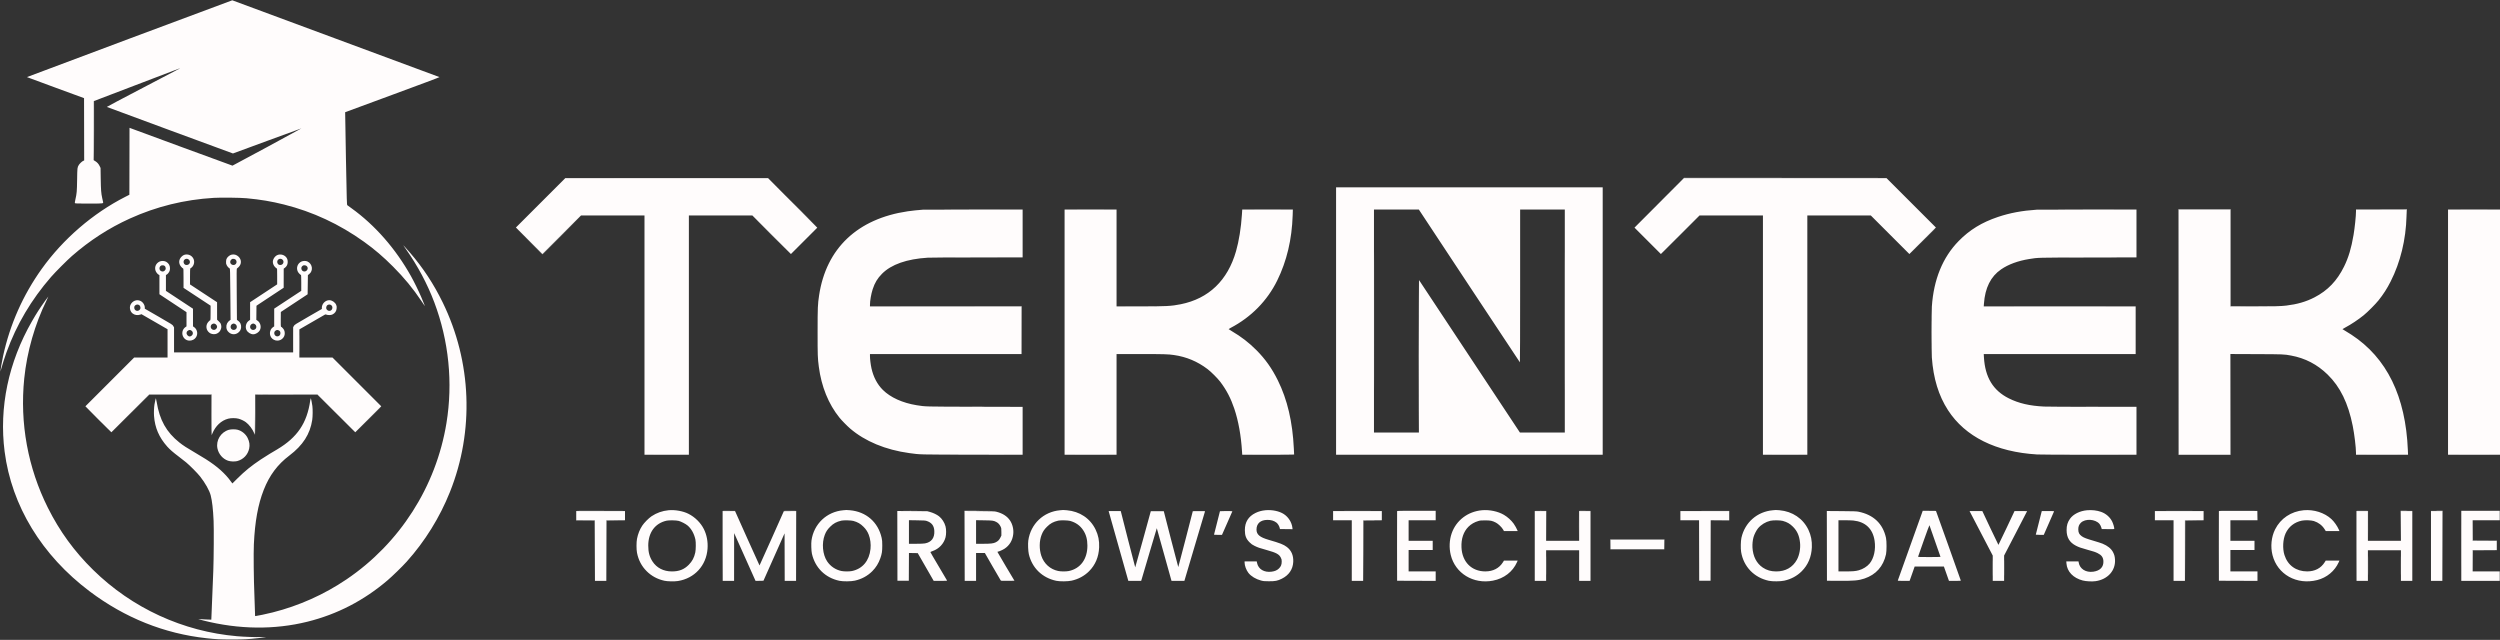 <svg xmlns="http://www.w3.org/2000/svg" width="9236" height="2364" viewBox="0 0 9236 2364"><rect x="0" y="0" width="9236" height="2364" fill="#333333" stroke="none"/><path d="M 478.262 142.735 C 269.682 220.628, 99.228 284.561, 99.476 284.809 C 99.724 285.057, 147.306 302.650, 205.213 323.903 L 310.500 362.546 310.754 477.619 L 311.008 592.692 307.052 594.477 C 302.791 596.398, 294.096 604.626, 291.176 609.500 C 285.594 618.818, 285.639 618.426, 284.895 664 C 284.163 708.883, 283.714 713.974, 278.398 737.674 C 276.372 746.705, 276.088 749.401, 277.040 750.548 C 278.064 751.782, 285.874 752, 329.154 752 C 386.991 752, 382.255 752.829, 380.119 743.082 C 379.446 740.012, 378.248 734.575, 377.456 731 C 373.717 714.120, 372.757 701.505, 372.128 661 L 371.500 620.500 368.374 614 C 364.337 605.605, 359.352 599.957, 351.942 595.383 L 345.991 591.710 346.246 482.628 L 346.500 373.546 499 315.306 C 671.831 249.302, 665.842 251.565, 664.500 252.772 C 663.950 253.266, 602.836 285.308, 528.691 323.977 C 454.547 362.645, 394.247 394.618, 394.691 395.028 C 395.136 395.438, 500.153 434.299, 628.063 481.385 L 860.626 566.996 986.966 520.485 C 1056.454 494.904, 1113.414 474.092, 1113.544 474.237 C 1113.995 474.737, 860.176 612, 858.840 611.979 C 858.103 611.967, 772.225 580.524, 668 542.106 L 478.500 472.255 478.236 595.878 L 477.971 719.500 463.236 726.986 C 343.482 787.825, 232.721 883.331, 153.926 993.696 C 84.634 1090.751, 36.869 1198.424, 11.520 1314.715 C 7.780 1331.871, 0.705 1372.038, 1.315 1372.648 C 1.513 1372.846, 2.664 1369.294, 3.872 1364.754 C 8.106 1348.846, 17.211 1320.323, 24.223 1301 C 61.192 1199.124, 115.629 1107.121, 188.605 1023.178 C 204.458 1004.942, 247.963 961.313, 266 945.560 C 331.561 888.305, 402.753 842.286, 479.712 807.418 C 578.154 762.815, 681.187 737.435, 790.205 730.936 C 816.638 729.360, 887.486 730.227, 911 732.415 C 962.373 737.194, 1002.868 743.983, 1049.076 755.564 C 1155.407 782.213, 1254.424 828.314, 1344.993 893.340 C 1383.978 921.330, 1415.274 948.103, 1452.048 984.923 C 1492.857 1025.781, 1526.349 1066.470, 1557.472 1113 C 1563.911 1122.625, 1569.346 1130.670, 1569.551 1130.879 C 1570.282 1131.620, 1563.740 1115.224, 1556.255 1097.553 C 1547.448 1076.757, 1529.759 1040.669, 1518.489 1020.500 C 1461.625 918.738, 1385.109 831.442, 1298.049 769 C 1290.764 763.775, 1284.008 758.825, 1283.035 758 C 1281.381 756.597, 1281.058 745.483, 1278.027 585.689 C 1276.246 491.744, 1274.948 414.733, 1275.144 414.554 C 1275.340 414.376, 1354.149 385.290, 1450.275 349.919 C 1553.072 312.093, 1624.509 285.304, 1623.734 284.871 C 1621.869 283.827, 858.900 0.988, 858.132 1.056 C 857.785 1.087, 686.843 64.842, 478.262 142.735 M 1997.247 749.253 L 1905.998 840.506 1955 889.500 L 2004.001 938.494 2075.253 867.247 L 2146.505 796 2263.753 796 L 2381 796 2381 1238 L 2381 1680 2463 1680 L 2545 1680 2545 1238 L 2545 796 2662.247 796 L 2779.495 796 2850.748 867.248 L 2922.001 938.496 2970.666 889.832 L 3019.330 841.167 2928.415 749.589 L 2837.500 658.010 2462.998 658.005 L 2088.496 658 1997.247 749.253 M 6130 749.500 L 6038.503 841.001 6087.251 889.748 L 6135.999 938.496 6207.252 867.248 L 6278.505 796 6395.753 796 L 6513 796 6513 1238 L 6513 1680 6595 1680 L 6677 1680 6677 1238 L 6677 796 6794.247 796 L 6911.495 796 6982.747 867.247 L 7053.999 938.494 7103 889.500 L 7152.002 840.506 7060.753 749.253 L 6969.504 658 6595.500 658 L 6221.496 658 6130 749.500 M 4936 1186 L 4936 1680 5428.500 1680 L 5921 1680 5921 1186 L 5921 692 5428.500 692 L 4936 692 4936 1186 M 3409.500 774.691 C 3393.660 775.740, 3368.303 778.419, 3353.500 780.609 C 3167.754 808.081, 3052.269 917.568, 3026.106 1091 C 3021.034 1124.619, 3020.573 1135.810, 3020.543 1226 C 3020.513 1313.818, 3020.796 1321.900, 3025.068 1355 C 3034.496 1428.046, 3060.861 1493.023, 3101.347 1542.988 C 3109.627 1553.206, 3129.547 1573.538, 3140.500 1582.951 C 3195.711 1630.396, 3271.467 1661.873, 3359.500 1673.948 C 3400.721 1679.601, 3390.446 1679.346, 3591.750 1679.729 L 3778 1680.084 3778 1591.602 L 3778 1503.121 3602.750 1502.699 C 3414.676 1502.246, 3419.382 1502.369, 3386.500 1497.048 C 3334.287 1488.600, 3289.674 1468.387, 3261.592 1440.458 C 3241.034 1420.012, 3226.826 1393.071, 3219.592 1360.818 C 3216.564 1347.314, 3214 1326.656, 3214 1315.756 L 3214 1308 3494 1308 L 3774 1308 3774 1220 L 3774 1132 3494 1132 L 3214 1132 3214.008 1126.250 C 3214.030 1110.974, 3218.386 1085.915, 3224.052 1068.476 C 3231.694 1044.954, 3241.839 1028.145, 3258.480 1011.434 C 3292.939 976.830, 3349.903 956.799, 3427.500 951.997 C 3436.961 951.412, 3511.855 951.006, 3610.750 951.004 L 3778 951 3778 862.500 L 3778 774 3596.250 774.180 C 3496.287 774.279, 3412.250 774.509, 3409.500 774.691 M 3933 1227 L 3933 1680 4029 1680 L 4125 1680 4125 1494 L 4125 1308 4212.855 1308 C 4299.869 1308, 4315.303 1308.446, 4337 1311.586 C 4383.187 1318.271, 4424.005 1335.383, 4461.267 1363.682 C 4474.324 1373.597, 4498.328 1397.576, 4508.136 1410.500 C 4530.953 1440.566, 4547.198 1471.685, 4560.008 1509.861 C 4575.250 1555.289, 4585.018 1609.605, 4588.580 1668.750 L 4589.257 1680 4685.129 1680 C 4737.858 1680, 4780.999 1679.662, 4780.998 1679.250 C 4780.998 1678.838, 4780.546 1669.050, 4779.996 1657.500 C 4775.270 1558.411, 4756.159 1476.767, 4721.008 1405.500 C 4699.203 1361.292, 4674.556 1326.519, 4641.551 1293.400 C 4613.970 1265.723, 4585.652 1243.891, 4550.753 1223.398 C 4544.292 1219.604, 4539.005 1216.218, 4539.003 1215.874 C 4539.001 1215.529, 4542.262 1213.542, 4546.250 1211.456 C 4622.125 1171.777, 4681.624 1111.331, 4718.466 1036.500 C 4753.892 964.544, 4772.857 884.537, 4775.652 795.250 L 4776.317 774 4682.821 774 L 4589.324 774 4588.124 792.750 C 4585.002 841.536, 4577.149 890.437, 4566.406 927.999 C 4535.451 1036.226, 4465.640 1103.187, 4362.046 1124.013 C 4327.136 1131.031, 4308.561 1131.992, 4207.750 1131.996 L 4125 1132 4125 953 L 4125 774 4029 774 L 3933 774 3933 1227 M 5076 1186 L 5076 1598 5158.998 1598 L 5241.996 1598 5242.248 1316.379 L 5242.500 1034.758 5428.874 1316.379 L 5615.247 1598 5698.124 1598 L 5781 1598 5781 1186 L 5781 774 5698.500 774 L 5616 774 5616 1056.559 C 5616 1225.340, 5615.635 1338.892, 5615.093 1338.558 C 5614.594 1338.249, 5530.378 1211.098, 5427.946 1055.999 L 5241.706 774 5158.853 774 L 5076 774 5076 1186 M 7524.500 774.691 C 7470.452 778.269, 7425.321 786.706, 7381.500 801.426 C 7321.701 821.513, 7276.323 849.324, 7235.932 890.643 C 7176.980 950.948, 7143.773 1032.263, 7137.028 1132.830 C 7135.716 1152.399, 7135.697 1301.948, 7137.004 1320.500 C 7142.457 1397.848, 7162.089 1461.926, 7196.715 1515.387 C 7260.111 1613.268, 7373.776 1669.781, 7525.711 1678.960 C 7536.474 1679.610, 7608.507 1680, 7717.961 1680 L 7893 1680 7893 1591.500 L 7893 1503 7732.750 1502.978 C 7644.613 1502.966, 7563.232 1502.523, 7551.905 1501.993 C 7498.543 1499.498, 7458.041 1490.077, 7421.161 1471.581 C 7363.183 1442.504, 7333.741 1393.906, 7329.428 1320.161 L 7328.717 1308 7609.358 1308 L 7890 1308 7890 1220 L 7890 1132 7609.363 1132 L 7328.726 1132 7329.412 1122.250 C 7333.557 1063.356, 7354.521 1021.428, 7393 995.079 C 7419.882 976.671, 7455.081 963.693, 7496.299 956.994 C 7530.273 951.472, 7523.433 951.651, 7715.250 951.270 L 7893 950.918 7893 862.459 L 7893 774 7711.250 774.180 C 7611.288 774.279, 7527.250 774.509, 7524.500 774.691 M 8049 1227 L 8049 1680 8144.500 1680 L 8240 1680 8240 1493.941 L 8240 1307.882 8336.250 1308.282 C 8437.677 1308.704, 8437.704 1308.705, 8463.928 1313.519 C 8516.251 1323.125, 8560.706 1346.246, 8599.358 1383.955 C 8645.700 1429.166, 8675.159 1489.474, 8691.947 1573.500 C 8698.028 1603.941, 8703.977 1653.196, 8703.994 1673.250 L 8704 1680 8800.151 1680 L 8896.301 1680 8895.623 1663.250 C 8887.564 1464.307, 8818.026 1322.113, 8686.843 1236.329 C 8679.418 1231.473, 8668.996 1225.025, 8663.685 1222 C 8658.373 1218.975, 8654.026 1216.275, 8654.024 1216 C 8654.022 1215.725, 8658.178 1213.285, 8663.260 1210.577 C 8685.975 1198.475, 8711.922 1181.240, 8732.491 1164.588 C 8746.820 1152.989, 8776.254 1123.444, 8787.261 1109.612 C 8805.543 1086.639, 8818.656 1066.209, 8831.944 1040 C 8868.209 968.474, 8888.398 885.373, 8890.675 798.250 L 8891.309 774 8797.655 774 L 8704 774 8704 780.800 C 8704 797.463, 8699.477 841.108, 8694.993 867.705 C 8686.737 916.684, 8676.426 951.134, 8660.038 984.500 C 8634.047 1037.415, 8599.681 1073.222, 8550.468 1098.668 C 8519.812 1114.519, 8486.996 1124.075, 8446.500 1128.945 C 8426.216 1131.385, 8401.540 1131.993, 8322.750 1131.996 L 8240 1132 8240 953 L 8240 774 8144.500 774 L 8049 774 8049 1227 M 9044 1227 L 9044 1680 9140 1680 L 9236 1680 9236 1227 L 9236 774 9140 774 L 9044 774 9044 1227 M 1500.097 921 C 1542.797 981.380, 1578.965 1049.254, 1604.396 1116.728 C 1658.210 1259.510, 1673.766 1413.779, 1649.397 1563 C 1611.118 1797.404, 1476.815 2007.427, 1280.136 2140.451 C 1197.197 2196.547, 1105.022 2237.804, 1007.500 2262.481 C 987.049 2267.656, 947.817 2276, 943.934 2276 C 942.117 2276, 941.999 2275.171, 941.979 2262.250 C 941.967 2254.688, 941.042 2226.900, 939.921 2200.500 C 937.344 2139.741, 936.325 2044.478, 937.891 2010.500 C 941.748 1926.776, 953.171 1863.801, 974.257 1810 C 995.350 1756.182, 1025.393 1715.905, 1069 1682.984 C 1118.956 1645.270, 1145.700 1603.616, 1153.507 1551.363 C 1155.395 1538.732, 1155.666 1512.370, 1154.037 1499.866 C 1152.599 1488.820, 1148.915 1471, 1148.070 1471 C 1147.702 1471, 1146.837 1474.938, 1146.148 1479.750 C 1134.214 1563.146, 1098.584 1615.797, 1024 1660.249 C 1017.125 1664.347, 1004.750 1671.690, 996.500 1676.566 C 988.250 1681.443, 973.400 1690.857, 963.500 1697.486 C 928.331 1721.035, 904.858 1740.066, 877.500 1767.212 L 858.500 1786.065 856.500 1783.360 C 845.889 1769.011, 842.220 1764.417, 835.844 1757.500 C 808.685 1728.038, 779.085 1706.149, 720.582 1672.262 C 690.838 1655.033, 676.706 1645.870, 662.784 1634.783 C 614.577 1596.396, 589.686 1551.968, 578.742 1484.775 C 577.509 1477.203, 576.221 1471.007, 575.880 1471.004 C 575.325 1471, 572.041 1485.835, 570.553 1495.065 C 568.867 1505.528, 568.178 1524.498, 569.044 1536.618 C 572.153 1580.125, 587.522 1615.773, 617.894 1649.929 C 627.196 1660.390, 639.946 1671.491, 660.109 1686.683 C 669.674 1693.889, 682 1703.520, 687.500 1708.083 C 701.544 1719.737, 729.124 1747.526, 739.026 1760 C 757.840 1783.702, 773.735 1811.990, 778.359 1830 C 783.742 1850.967, 787.176 1880.983, 789.112 1924 C 790.416 1952.980, 789.767 2063.135, 788.025 2108.500 C 787.078 2133.157, 783.202 2228.828, 781.344 2273.393 L 780.681 2289.286 762.091 2288.600 C 751.866 2288.222, 741.025 2287.645, 738 2287.318 C 734.975 2286.990, 732.754 2287.001, 733.064 2287.342 C 733.374 2287.682, 741.574 2289.973, 751.287 2292.432 C 882.268 2325.596, 1013.804 2327.123, 1135.500 2296.892 C 1245.537 2269.558, 1343.792 2218.830, 1431.635 2144 C 1450.010 2128.347, 1486.217 2093.075, 1502.464 2075 C 1569.833 2000.051, 1624.574 1911.849, 1662.278 1817.500 C 1752.440 1591.884, 1742.724 1336.943, 1635.601 1117.500 C 1602.164 1049.004, 1562.862 989.242, 1514.312 933.072 C 1487.001 901.473, 1485.215 899.956, 1500.097 921 M 680.027 941.737 C 677.331 942.688, 673.543 945.338, 670.493 948.408 C 659.659 959.307, 659.280 974.422, 669.555 985.850 C 672.049 988.624, 674.970 991.173, 676.045 991.514 C 677.936 992.115, 678.001 993.298, 678.026 1027.817 L 678.053 1063.500 728.026 1096.375 L 778 1129.250 778 1156.125 C 778 1173.767, 777.649 1183, 776.978 1183 C 774.673 1183, 767.082 1191.377, 764.951 1196.273 C 759.185 1209.522, 764.387 1224.517, 777.176 1231.515 C 784.205 1235.360, 795.169 1235.703, 801.616 1232.281 C 808.114 1228.832, 811.699 1225.315, 814.438 1219.704 C 817.990 1212.428, 818.596 1206.583, 816.542 1199.402 C 815.120 1194.429, 813.843 1192.524, 808.427 1187.300 L 802 1181.100 801.974 1148.800 L 801.948 1116.500 751.974 1083.636 L 702 1050.771 702 1021.386 C 702 1005.224, 702.369 992, 702.820 992 C 703.271 992, 705.494 990.413, 707.759 988.474 C 717.194 980.398, 719.974 966.197, 714.295 955.091 C 707.972 942.727, 693.357 937.032, 680.027 941.737 M 854.365 941.089 C 848.898 942.673, 841.689 948.288, 838.529 953.422 C 835.972 957.576, 835.444 959.566, 835.143 966.193 C 834.830 973.076, 835.112 974.709, 837.433 979.453 C 839.857 984.407, 844.397 989.444, 848.518 991.750 C 850.009 992.585, 850.233 1001.190, 850.998 1087.084 L 851.839 1181.500 849.670 1182.954 C 840.234 1189.277, 835.391 1198.821, 836.241 1209.417 C 836.863 1217.162, 839.634 1222.628, 845.604 1227.883 C 856.133 1237.151, 870.867 1237.151, 881.396 1227.883 C 887.364 1222.629, 890.137 1217.162, 890.758 1209.424 C 891.561 1199.423, 887.467 1190.403, 879.612 1184.866 L 875.316 1181.838 874.601 1087.188 C 874.014 1009.642, 874.121 992.464, 875.192 992.127 C 875.912 991.901, 878.814 989.417, 881.642 986.608 C 892.748 975.577, 892.755 959.624, 881.659 948.528 C 874.097 940.966, 864.146 938.254, 854.365 941.089 M 1025.295 942.044 C 1015.771 945.818, 1008 957.256, 1008 967.500 C 1008 973.819, 1011.004 981.090, 1015.680 986.089 C 1018.172 988.753, 1021.063 991.203, 1022.105 991.533 C 1023.908 992.106, 1024 993.547, 1023.990 1021.317 L 1023.981 1050.500 973.990 1083.468 L 924 1116.435 924 1149.085 L 924 1181.734 919.992 1184.386 C 908.909 1191.721, 904.755 1207.759, 910.847 1219.701 C 915.139 1228.112, 926.237 1235, 935.500 1235 C 944.763 1235, 955.861 1228.112, 960.153 1219.701 C 966.249 1207.751, 962.092 1191.721, 950.991 1184.376 L 946.967 1181.713 947.234 1155.606 L 947.500 1129.500 958 1122.490 C 963.775 1118.634, 986.388 1103.679, 1008.250 1089.256 L 1048 1063.032 1048.061 1027.766 L 1048.122 992.500 1052.280 989.481 C 1058.723 984.802, 1062.373 978.094, 1062.825 970.097 C 1063.297 961.746, 1061.833 956.238, 1057.723 950.894 C 1050.443 941.430, 1036.468 937.616, 1025.295 942.044 M 683.763 957.565 C 678.533 960.403, 676.599 967.390, 679.494 972.989 C 681.581 977.024, 684.795 979, 689.272 979 C 700.860 979, 705.907 966.516, 697.355 959.007 C 693.468 955.594, 688.388 955.056, 683.763 957.565 M 855.514 958.168 C 846.077 965.591, 850.720 979, 862.728 979 C 871.354 979, 876.576 969.882, 872.483 961.967 C 869.458 956.117, 860.632 954.141, 855.514 958.168 M 1029.763 957.565 C 1024.533 960.403, 1022.599 967.390, 1025.494 972.989 C 1027.587 977.036, 1030.797 979, 1035.318 979 C 1040.612 979, 1044.635 976.371, 1046.510 971.684 C 1050.553 961.580, 1039.514 952.274, 1029.763 957.565 M 589.479 966.295 C 576.494 972.503, 570.437 985.670, 574.359 999.162 C 576.057 1005.006, 581.728 1012.446, 586.379 1014.935 L 589 1016.338 589 1051.712 L 589 1087.086 639 1120.169 L 689 1153.252 689 1179.490 L 689 1205.728 685.008 1208.495 C 673.043 1216.786, 669.911 1233.974, 678.108 1246.350 C 691.496 1266.562, 723.065 1260.273, 728.019 1236.406 C 730.174 1226.027, 725.606 1214.464, 716.992 1208.495 L 713 1205.728 712.990 1173.114 L 712.980 1140.500 662.990 1107.551 L 613 1074.602 613 1045.383 L 613 1016.163 616.514 1013.991 C 620.406 1011.586, 625.061 1005.326, 626.841 1000.101 C 627.479 998.231, 627.990 993.956, 627.978 990.601 C 627.943 980.731, 623.082 972.477, 614.261 967.307 C 607.602 963.405, 596.475 962.950, 589.479 966.295 M 1113.462 966.366 C 1099.132 973.038, 1093.343 989.875, 1100.513 1004.025 C 1102.697 1008.336, 1110.164 1016, 1112.180 1016 C 1112.631 1016, 1112.990 1029.162, 1112.978 1045.250 L 1112.956 1074.500 1062.978 1107.383 L 1013 1140.265 1013 1173 L 1013 1205.734 1008.992 1208.386 C 994.722 1217.830, 993.133 1240.007, 1005.923 1251.237 C 1020.281 1263.844, 1042.118 1259.259, 1049.921 1242 C 1052.820 1235.589, 1052.704 1226.050, 1049.647 1219.500 C 1047.443 1214.777, 1040.185 1207, 1037.981 1207 C 1037.315 1207, 1037.059 1197.675, 1037.234 1179.791 L 1037.500 1152.582 1087 1119.899 L 1136.500 1087.217 1137 1051.739 L 1137.500 1016.261 1141.990 1012.838 C 1158.222 1000.460, 1154.718 974.587, 1135.637 965.922 C 1129.595 963.179, 1119.889 963.373, 1113.462 966.366 M 592.954 982.750 C 587.132 987.953, 588.210 997.989, 594.967 1001.483 C 600.044 1004.109, 604.740 1003.460, 608.600 999.600 C 612.628 995.572, 613.221 991.847, 610.814 985.703 C 608.437 979.634, 598.314 977.961, 592.954 982.750 M 1116.974 982.872 C 1113.325 986.521, 1112.425 990.138, 1113.923 995.138 C 1116.287 1003.029, 1126.009 1005.565, 1132.395 999.958 C 1141.002 992.401, 1136.108 980, 1124.519 980 C 1120.707 980, 1119.317 980.529, 1116.974 982.872 M 167.822 1109.756 C 146.068 1140.236, 135.080 1157.280, 117.927 1187.148 C 31.115 1338.312, -3.903 1505.483, 17.099 1668.500 C 42.878 1868.604, 154.398 2051.785, 331.500 2184.927 C 461.584 2282.723, 606.798 2340.869, 763.618 2357.955 C 798.260 2361.730, 813.884 2362.482, 857.500 2362.476 C 902.439 2362.471, 915.908 2361.771, 954.500 2357.437 C 987.464 2353.735, 989.671 2353.039, 966.500 2353.649 C 944.281 2354.233, 902.791 2352.771, 876 2350.458 C 675.883 2333.185, 488.113 2246.705, 344.134 2105.500 C 274.698 2037.402, 220.475 1962.970, 176.943 1876 C 102.947 1728.165, 72.792 1563.440, 89.530 1398.500 C 99.558 1299.675, 128.812 1197.475, 172.373 1109.077 C 176.011 1101.695, 178.843 1095.510, 178.666 1095.333 C 178.489 1095.156, 173.609 1101.646, 167.822 1109.756 M 498.165 1110.908 C 491.508 1113.207, 484.886 1119.514, 481.940 1126.361 C 477.515 1136.648, 480.721 1150.366, 489.230 1157.549 C 496.823 1163.958, 508.295 1165.875, 518.077 1162.370 L 522.654 1160.729 570.827 1188.525 L 619 1216.320 619 1268.660 L 619 1321 557.262 1321 L 495.523 1321 405.512 1410.996 L 315.500 1500.991 363.497 1548.996 L 411.493 1597.001 481.499 1527.001 L 551.505 1457 666.753 1457 L 782 1457 782.024 1532.250 L 782.047 1607.500 784.356 1601.889 C 796.014 1573.547, 817.219 1553.598, 842.856 1546.853 C 853.518 1544.047, 870.648 1544.052, 881.249 1546.863 C 889.958 1549.172, 901.174 1554.489, 908.171 1559.626 C 920.022 1568.325, 933.084 1585.546, 939.106 1600.410 L 941.500 1606.320 942 1531.910 L 942.500 1457.500 1057.493 1457.246 L 1172.486 1456.992 1242.496 1526.996 L 1312.507 1597.001 1360.503 1548.996 L 1408.500 1500.991 1318.488 1410.996 L 1228.477 1321 1167.238 1321 L 1106 1321 1106 1269.013 L 1106 1217.025 1109.750 1214.672 C 1113.635 1212.235, 1196.839 1164.177, 1200.660 1162.164 C 1202.336 1161.281, 1203.615 1161.359, 1206.377 1162.513 C 1211.380 1164.603, 1222.520 1164.403, 1227.500 1162.133 C 1237.568 1157.543, 1243.070 1149.589, 1243.775 1138.604 C 1244.155 1132.684, 1243.839 1130.498, 1241.982 1126.180 C 1237.844 1116.561, 1226.630 1109, 1216.500 1109 C 1202.024 1109, 1189.044 1122.172, 1188.980 1136.928 L 1188.960 1141.500 1138.637 1170.492 C 1089.450 1198.828, 1088.254 1199.591, 1085.657 1204.242 L 1083 1209.001 1083 1255.501 L 1083 1302 863 1302 L 643 1302 642.991 1255.750 L 642.981 1209.500 640.098 1204.473 C 637.243 1199.496, 636.711 1199.156, 586.114 1169.973 L 535.013 1140.500 535.007 1136.428 C 534.989 1125.439, 526.306 1113.653, 515.966 1110.583 C 509.109 1108.546, 504.773 1108.626, 498.165 1110.908 M 501.314 1126.950 C 497.372 1129.354, 496 1131.815, 496 1136.484 C 496 1148.291, 509.487 1152.825, 516.832 1143.486 C 520.859 1138.368, 518.883 1129.542, 513.033 1126.517 C 509.072 1124.469, 505.145 1124.614, 501.314 1126.950 M 1210.763 1126.565 C 1205.085 1129.646, 1203.213 1138.458, 1207.168 1143.486 C 1214.591 1152.923, 1228 1148.280, 1228 1136.272 C 1228 1127.626, 1218.582 1122.323, 1210.763 1126.565 M 786.643 1196.028 C 774.641 1199.625, 776.295 1217.023, 788.798 1218.700 C 795.626 1219.616, 802.007 1213.886, 801.996 1206.849 C 801.990 1203.165, 798.290 1198.019, 794.510 1196.440 C 790.666 1194.834, 790.634 1194.832, 786.643 1196.028 M 858.949 1196.579 C 854.598 1198.388, 852 1202.539, 852 1207.682 C 852 1216.353, 861.096 1221.587, 869.033 1217.483 C 877.647 1213.029, 876.637 1200.253, 867.364 1196.379 C 863.400 1194.722, 863.417 1194.722, 858.949 1196.579 M 931.415 1196.421 C 926.778 1198.440, 924 1202.558, 924 1207.412 C 924 1216.271, 932.971 1221.652, 940.901 1217.551 C 949.750 1212.975, 948.832 1200.335, 939.364 1196.379 C 935.402 1194.723, 935.314 1194.724, 931.415 1196.421 M 695.500 1220.842 C 691.372 1223.366, 689.997 1225.246, 689.346 1229.256 C 688.313 1235.619, 694.569 1242.993, 701 1242.993 C 704.926 1242.993, 709.962 1239.333, 711.686 1235.228 C 713.800 1230.193, 711.939 1224.532, 707.102 1221.283 C 702.997 1218.525, 699.507 1218.392, 695.500 1220.842 M 1019.449 1220.551 C 1007.610 1226.394, 1013.794 1244.950, 1026.768 1242.516 C 1032.270 1241.484, 1036 1236.878, 1036 1231.117 C 1036 1225.555, 1034.009 1222.320, 1029.401 1220.394 C 1025.192 1218.636, 1023.269 1218.666, 1019.449 1220.551 M 845.500 1587.892 C 815.595 1596.612, 797.066 1627.015, 803.382 1657 C 807.733 1677.654, 822.895 1695.205, 842.277 1702.024 C 851.003 1705.094, 867.169 1705.815, 876 1703.528 C 898.864 1697.608, 915.686 1680.132, 920.532 1657.266 C 923.365 1643.896, 921.608 1631.718, 914.876 1618.062 C 907.608 1603.317, 893.306 1591.700, 877.356 1587.585 C 869.099 1585.455, 853.336 1585.607, 845.500 1587.892 M 2470 1885.021 C 2446.863 1887.243, 2425.892 1894.657, 2407 1907.293 C 2396.515 1914.307, 2379.488 1931.583, 2372.579 1942.219 C 2363.094 1956.818, 2357.060 1971.999, 2353.337 1990.626 C 2350.913 2002.758, 2350.914 2029.979, 2353.341 2042.270 C 2358.659 2069.212, 2370.381 2091.563, 2388.909 2110.091 C 2406.779 2127.961, 2428.597 2139.746, 2454.500 2145.521 C 2465.916 2148.067, 2491.441 2148.580, 2504.500 2146.528 C 2565.834 2136.886, 2609.283 2089.596, 2613.923 2027.429 C 2615.858 2001.492, 2611.084 1976.030, 2600.247 1954.500 C 2588.441 1931.046, 2567.367 1910.209, 2543.171 1898.068 C 2523.236 1888.064, 2493.509 1882.764, 2470 1885.021 M 3115.184 1885.104 C 3053.947 1890.552, 3006.579 1935.703, 2997.918 1996.883 C 2996.414 2007.504, 2997.324 2035.907, 2999.471 2045.401 C 3011.258 2097.505, 3048.690 2134.476, 3101 2145.679 C 3114.373 2148.544, 3144.035 2148.273, 3158 2145.159 C 3183.198 2139.540, 3205.059 2127.741, 3222.400 2110.400 C 3236.122 2096.678, 3245.796 2081.123, 3252.391 2062.175 C 3258.109 2045.748, 3259.438 2037.070, 3259.461 2016 C 3259.479 2000.248, 3259.137 1995.952, 3257.158 1987.081 C 3244.192 1928.932, 3199.822 1890.282, 3140 1885.027 C 3133.675 1884.472, 3127.600 1884.075, 3126.500 1884.146 C 3125.400 1884.217, 3120.308 1884.648, 3115.184 1885.104 M 3916.184 1885.104 C 3854.922 1890.554, 3807.596 1935.666, 3798.919 1996.883 C 3797.244 2008.704, 3798.299 2035.976, 3800.859 2047 C 3812.695 2097.981, 3850.216 2134.589, 3902 2145.679 C 3915.373 2148.544, 3945.035 2148.273, 3959 2145.159 C 3984.198 2139.540, 4006.059 2127.741, 4023.400 2110.400 C 4046.681 2087.119, 4059.187 2057.447, 4060.657 2022 C 4061.668 1997.606, 4057.595 1977.209, 4047.577 1956.500 C 4027.513 1915.025, 3989.079 1889.250, 3941 1885.027 C 3934.675 1884.472, 3928.600 1884.075, 3927.500 1884.146 C 3926.400 1884.217, 3921.308 1884.648, 3916.184 1885.104 M 4675 1885.003 C 4661.630 1886.259, 4649.472 1889.577, 4638.500 1894.965 C 4611.955 1907.999, 4598.975 1928.855, 4599.015 1958.410 C 4599.042 1979.013, 4603.602 1990.856, 4616.392 2003.542 C 4623.198 2010.293, 4626.186 2012.407, 4635 2016.710 C 4647.544 2022.832, 4651.969 2024.351, 4679.827 2032.091 C 4714.944 2041.848, 4725.411 2047.481, 4731.820 2060.070 C 4734.773 2065.870, 4735.158 2067.542, 4735.158 2074.565 C 4735.158 2085.869, 4732.381 2092.833, 4724.981 2100.087 C 4718.124 2106.809, 4710.128 2110.339, 4697.997 2112 C 4670.448 2115.772, 4648.816 2102.842, 4644.046 2079.750 L 4642.858 2074 4620.429 2074 L 4598 2074 4598.017 2078.250 C 4598.065 2089.859, 4604.090 2106.121, 4612.215 2116.572 C 4621.796 2128.895, 4639.400 2139.548, 4658.723 2144.717 C 4667.612 2147.095, 4670.271 2147.339, 4688 2147.409 C 4711.318 2147.501, 4719.523 2145.881, 4735.500 2138.034 C 4761.548 2125.241, 4776.424 2103.385, 4777.753 2075.954 C 4778.916 2051.951, 4770.887 2033.353, 4753.825 2020.528 C 4741.779 2011.473, 4729.659 2006.722, 4687.500 1994.532 C 4653.908 1984.819, 4642.035 1974.874, 4642.010 1956.432 C 4641.979 1934.069, 4656.717 1920.891, 4682 1920.675 C 4695.846 1920.557, 4706.536 1923.739, 4715.666 1930.696 C 4720.345 1934.262, 4725.754 1942.745, 4727.336 1949 L 4728.727 1954.500 4751.981 1954.769 L 4775.235 1955.037 4774.535 1949.269 C 4772.143 1929.543, 4760.087 1910.417, 4742.984 1899.216 C 4726.266 1888.266, 4699.607 1882.692, 4675 1885.003 M 5474.825 1885.023 C 5422.604 1889.834, 5379.867 1922.418, 5363.150 1970.166 C 5354.535 1994.772, 5353.215 2023.592, 5359.505 2049.774 C 5375.922 2118.116, 5443.169 2159.166, 5515.680 2145.110 C 5556.568 2137.184, 5588.731 2112.413, 5604.442 2076.750 L 5606.975 2071 5581.630 2071 L 5556.284 2071 5552.607 2076.958 C 5538.933 2099.112, 5516.177 2111, 5487.447 2111 C 5436.516 2111, 5401.662 2075.929, 5399.289 2022.293 C 5397.882 1990.508, 5406.721 1964.279, 5425 1946 C 5434.750 1936.250, 5447.485 1928.881, 5461.709 1924.758 C 5468.476 1922.797, 5471.799 1922.500, 5487 1922.500 C 5506.716 1922.500, 5512.965 1923.812, 5526.500 1930.795 C 5535.063 1935.212, 5548.274 1947.923, 5552.957 1956.250 L 5556.191 1962 5581.571 1962 L 5606.950 1962 5605.930 1959.315 C 5603.741 1953.557, 5596.415 1940.424, 5592.149 1934.609 C 5582.772 1921.828, 5569.763 1910.084, 5556 1901.973 C 5534.243 1889.152, 5502.333 1882.489, 5474.825 1885.023 M 6549.184 1885.104 C 6491.591 1890.227, 6446.015 1930.370, 6433.495 1987 C 6430.903 1998.723, 6430.349 2026.387, 6432.450 2039.169 C 6441.371 2093.442, 6480.409 2133.987, 6535 2145.679 C 6548.366 2148.542, 6578.031 2148.271, 6592 2145.157 C 6617.301 2139.519, 6638.806 2127.887, 6656.354 2110.349 C 6679.730 2086.986, 6692.348 2056.980, 6693.714 2021.500 C 6694.620 1997.980, 6690.511 1977.205, 6681.009 1957.257 C 6661.186 1915.644, 6621.989 1889.182, 6574 1885.015 C 6567.675 1884.466, 6561.600 1884.075, 6560.500 1884.146 C 6559.400 1884.217, 6554.308 1884.648, 6549.184 1885.104 M 7710.179 1885.061 C 7683.518 1887.555, 7659.572 1899.531, 7647.545 1916.385 C 7638.417 1929.176, 7634.790 1941.210, 7634.851 1958.500 C 7634.947 1985.763, 7645.661 2003.781, 7669 2015.930 C 7679.614 2021.456, 7687.438 2024.226, 7710.374 2030.577 C 7735.663 2037.581, 7740.737 2039.271, 7749.813 2043.718 C 7763.852 2050.596, 7770.051 2059.148, 7770.793 2072.662 C 7771.999 2094.612, 7758.759 2108.550, 7733.344 2112.085 C 7705.957 2115.894, 7683.440 2101.737, 7679.532 2078.250 L 7678.824 2074 7656.264 2074 L 7633.704 2074 7634.302 2081.756 C 7636.618 2111.789, 7659.299 2135.469, 7694.500 2144.603 C 7706.834 2147.803, 7729.101 2148.944, 7742.133 2147.044 C 7786.801 2140.532, 7816.073 2107.998, 7813.684 2067.518 C 7812.997 2055.882, 7811.202 2049.168, 7806.236 2039.667 C 7799.584 2026.939, 7786.290 2016.184, 7767.812 2008.580 C 7763.034 2006.613, 7748.249 2001.847, 7734.957 1997.988 C 7707.583 1990.039, 7698.485 1986.546, 7690.772 1981.023 C 7681.235 1974.194, 7678 1967.677, 7678 1955.294 C 7678 1945.226, 7680.849 1938.020, 7687.435 1931.435 C 7703.638 1915.231, 7740.676 1917.372, 7756.244 1935.412 C 7759.027 1938.637, 7762.197 1945.035, 7763.473 1950 L 7764.630 1954.500 7787.815 1954.768 C 7808.272 1955.005, 7811 1954.853, 7811 1953.476 C 7811 1948.138, 7807.267 1935.230, 7803.413 1927.240 C 7795.516 1910.871, 7780.571 1897.652, 7762.614 1891.155 C 7747.326 1885.623, 7728.082 1883.387, 7710.179 1885.061 M 8510.842 1885.029 C 8464.228 1889.289, 8425.526 1915.175, 8405.134 1955.733 C 8391.168 1983.511, 8387.550 2019.258, 8395.523 2050.689 C 8413.682 2122.276, 8484.952 2162.122, 8560.643 2143.006 C 8596.091 2134.053, 8625.419 2109.782, 8640.096 2077.250 L 8642.916 2071 8617.570 2071 L 8592.223 2071 8588.276 2077.250 C 8574.294 2099.389, 8552.024 2111, 8523.543 2111 C 8482.737 2111, 8451.717 2088.575, 8439.670 2050.365 C 8432.135 2026.467, 8433.877 1992.665, 8443.768 1970.851 C 8455.089 1945.884, 8476.537 1929.005, 8504.018 1923.436 C 8515.792 1921.050, 8538.658 1921.839, 8548.500 1924.970 C 8564.998 1930.219, 8578.851 1940.692, 8587.633 1954.555 L 8592.349 1962 8617.662 1962 L 8642.975 1962 8640.442 1956.250 C 8634.669 1943.147, 8623.459 1927.275, 8613.349 1917.888 C 8587.790 1894.160, 8548.553 1881.583, 8510.842 1885.029 M 5161.461 1888.250 C 5161.200 1888.938, 5161.101 1947.100, 5161.243 2017.500 L 5161.500 2145.500 5232.750 2145.757 L 5304 2146.013 5304 2128.507 L 5304 2111 5254 2111 L 5204 2111 5204 2071.500 L 5204 2032 5248.500 2032 L 5293 2032 5293 2015 L 5293 1998 5248.500 1998 L 5204 1998 5204 1960 L 5204 1922 5254 1922 L 5304 1922 5304 1904.500 L 5304 1887 5232.969 1887 C 5177.064 1887, 5161.836 1887.266, 5161.461 1888.250 M 7057.534 2015.233 C 7032.315 2085.780, 7011.479 2144.063, 7011.233 2144.750 C 7010.884 2145.726, 7015.617 2146, 7032.798 2146 L 7054.811 2146 7057.777 2137.750 C 7059.409 2133.213, 7063.614 2121.288, 7067.122 2111.250 L 7073.500 2093.001 7127.515 2093 L 7181.531 2093 7183.211 2097.750 C 7184.136 2100.363, 7188.346 2112.287, 7192.567 2124.250 L 7200.241 2146 7222.121 2146 C 7238.978 2146, 7243.991 2145.713, 7243.962 2144.750 C 7243.942 2144.063, 7223.297 2085.900, 7198.086 2015.500 L 7152.247 1887.500 7127.818 1887.233 L 7103.389 1886.966 7057.534 2015.233 M 8197.464 1888.243 C 8197.201 1888.934, 8197.101 1947.100, 8197.243 2017.500 L 8197.500 2145.500 8268.750 2145.757 L 8340 2146.013 8340 2128.507 L 8340 2111 8290 2111 L 8240 2111 8240 2071.500 L 8240 2032 8284.500 2032 L 8329 2032 8329 2015 L 8329 1998 8284.500 1998 L 8240 1998 8240 1960 L 8240 1922 8290.024 1922 L 8340.047 1922 8339.774 1904.750 L 8339.500 1887.500 8268.721 1887.243 C 8212.628 1887.040, 8197.843 1887.247, 8197.464 1888.243 M 9093 2016.500 L 9093 2146 9164 2146 L 9235 2146 9235 2128.500 L 9235 2111 9185 2111 L 9135 2111 9135 2071.500 L 9135 2032 9179.500 2032 L 9224 2032 9224 2015 L 9224 1998 9179.500 1998 L 9135 1998 9135 1960 L 9135 1922 9185 1922 L 9235 1922 9235 1904.500 L 9235 1887 9164 1887 L 9093 1887 9093 2016.500 M 2129 1905 L 2129 1922 2163.500 1922 L 2198 1922 2198 2034 L 2198 2146 2219 2146 L 2240 2146 2240 2034 L 2240 1922 2274.500 1922 L 2309 1922 2309 1905 L 2309 1888 2219 1888 L 2129 1888 2129 1905 M 2670 2017 L 2670 2146 2691 2146 L 2712 2146 2712.074 2057.750 L 2712.148 1969.500 2715.127 1976 C 2716.765 1979.575, 2734.572 2019.299, 2754.697 2064.276 L 2791.288 2146.052 2805.894 2145.776 L 2820.500 2145.500 2859.500 2057.945 L 2898.500 1970.390 2898.755 2058.195 L 2899.011 2146 2920.005 2146 L 2941 2146 2941 2016.981 L 2941 1887.962 2918.396 1888.231 L 2895.791 1888.500 2851.146 1988.736 C 2826.591 2043.866, 2806.272 2088.979, 2805.992 2088.986 C 2805.713 2088.994, 2785.245 2043.775, 2760.507 1988.500 L 2715.530 1888 2692.765 1888 L 2670 1888 2670 2017 M 3315.246 2016.689 L 3315.500 2145.500 3336.500 2145.500 L 3357.500 2145.500 3357.759 2094.225 L 3358.018 2042.951 3374.259 2043.225 L 3390.500 2043.500 3419.978 2094.750 L 3449.457 2146 3474.335 2146 C 3497.212 2146, 3499.162 2145.865, 3498.570 2144.322 C 3498.216 2143.399, 3484.208 2119.661, 3467.441 2091.572 C 3450.675 2063.482, 3437.079 2040.072, 3437.228 2039.549 C 3437.378 2039.025, 3440.986 2037.390, 3445.246 2035.915 C 3469.066 2027.667, 3486.849 2008.869, 3493.141 1985.287 C 3496.052 1974.374, 3496.050 1955.620, 3493.137 1944.700 C 3489.313 1930.364, 3480.185 1916.141, 3469.242 1907.463 C 3461.259 1901.133, 3447.343 1894.457, 3435.500 1891.275 L 3425.500 1888.588 3370.246 1888.233 L 3314.992 1887.878 3315.246 2016.689 M 3564 2016.938 L 3564 2146 3585 2146 L 3606 2146 3606 2094.500 L 3606 2043 3622.250 2043.019 L 3638.500 2043.038 3667 2092.685 C 3682.675 2119.991, 3696.175 2143.170, 3697 2144.194 C 3698.401 2145.931, 3700.131 2146.036, 3723.168 2145.777 L 3747.836 2145.500 3716.445 2093 C 3699.180 2064.125, 3685.042 2039.938, 3685.027 2039.250 C 3685.012 2038.563, 3685.690 2038, 3686.532 2038 C 3689.885 2038, 3704.327 2031.617, 3711.209 2027.094 C 3729.339 2015.177, 3740.356 1997.052, 3743.212 1974.446 C 3745.462 1956.627, 3741.097 1937.436, 3731.516 1923.023 C 3720.881 1907.026, 3703.782 1896.163, 3680 1890.295 C 3674.552 1888.951, 3664.638 1888.625, 3618.750 1888.284 L 3564 1887.877 3564 2016.938 M 4096.337 1890.250 C 4096.650 1891.487, 4113.015 1949.531, 4132.703 2019.235 L 4168.500 2145.971 4192.212 2145.985 L 4215.924 2146 4218.283 2138.250 C 4219.580 2133.988, 4232.526 2090.141, 4247.051 2040.814 C 4261.577 1991.487, 4273.568 1951.235, 4273.700 1951.366 C 4273.831 1951.497, 4285.669 1993.881, 4300.008 2045.552 C 4314.347 2097.223, 4326.546 2140.963, 4327.117 2142.750 L 4328.155 2146 4351.873 2146 L 4375.592 2146 4413.443 2018.250 C 4434.262 1947.987, 4451.505 1889.929, 4451.762 1889.231 C 4452.132 1888.224, 4447.522 1888.017, 4429.451 1888.231 L 4406.674 1888.500 4380.090 1991.750 C 4365.469 2048.537, 4353.279 2094.995, 4353.003 2094.988 C 4352.726 2094.981, 4340.567 2048.519, 4325.982 1991.738 L 4299.464 1888.500 4275.504 1888.500 L 4251.544 1888.500 4223.022 1992.235 C 4207.335 2049.289, 4194.253 2095.977, 4193.952 2095.985 C 4193.650 2095.993, 4181.500 2049.200, 4166.952 1992 L 4140.500 1888 4118.133 1888 L 4095.767 1888 4096.337 1890.250 M 4507 1888.630 C 4507 1888.977, 4502.050 1908.554, 4496 1932.135 C 4489.950 1955.715, 4485 1975.232, 4485 1975.504 C 4485 1975.777, 4491.638 1976, 4499.751 1976 L 4514.503 1976 4533.501 1932.917 C 4543.951 1909.221, 4552.650 1889.421, 4552.833 1888.917 C 4553.029 1888.378, 4543.647 1888, 4530.083 1888 C 4517.387 1888, 4507 1888.284, 4507 1888.630 M 4925 1905 L 4925 1922 4959.500 1922 L 4994 1922 4994 2034 L 4994 2146 5014.996 2146 L 5035.991 2146 5036.246 2034.250 L 5036.500 1922.500 5070.750 1922.237 L 5105 1921.974 5105 1904.987 L 5105 1888 5015 1888 L 4925 1888 4925 1905 M 5670 2017 L 5670 2146 5691 2146 L 5712 2146 5712 2089.500 L 5712 2033 5773 2033 L 5834 2033 5834 2089.500 L 5834 2146 5855 2146 L 5876 2146 5876 2017 L 5876 1888 5855 1888 L 5834 1888 5834 1943 L 5834 1998 5773 1998 L 5712 1998 5712 1943 L 5712 1888 5691 1888 L 5670 1888 5670 2017 M 6208 1905 L 6208 1922 6242.496 1922 L 6276.991 1922 6277.246 2033.750 L 6277.500 2145.500 6298.500 2145.500 L 6319.500 2145.500 6319.754 2033.750 L 6320.009 1922 6354.004 1922 L 6388 1922 6388 1905 L 6388 1888 6298 1888 L 6208 1888 6208 1905 M 6749.246 2016.681 L 6749.500 2145.500 6792 2145.794 C 6848.640 2146.186, 6866.265 2144.654, 6887.683 2137.474 C 6930.616 2123.082, 6957.828 2092.568, 6967.679 2047.768 C 6970.319 2035.761, 6970.296 1999.138, 6967.640 1987.040 C 6956.083 1934.396, 6921.359 1901.513, 6865.500 1890.316 C 6858.934 1889, 6847.773 1888.636, 6803.246 1888.287 L 6748.992 1887.862 6749.246 2016.681 M 7319.117 1970.250 L 7361.983 2052.500 7361.992 2099.250 L 7362 2146 7383 2146 L 7404 2146 7404 2099.213 L 7404 2052.426 7446.500 1970.529 C 7469.875 1925.486, 7489 1888.490, 7489 1888.316 C 7489 1888.142, 7478.538 1888.006, 7465.750 1888.014 L 7442.500 1888.028 7413.052 1950.514 C 7396.856 1984.881, 7383.323 2013, 7382.978 2013 C 7382.633 2013, 7369.110 1984.886, 7352.926 1950.525 L 7323.500 1888.051 7299.875 1888.025 L 7276.250 1888 7319.117 1970.250 M 7541.165 1895.750 C 7537.345 1910.160, 7521 1974.670, 7521 1975.338 C 7521 1975.702, 7527.637 1975.989, 7535.750 1975.975 L 7550.500 1975.950 7569 1933.866 C 7579.175 1910.720, 7587.823 1890.931, 7588.218 1889.891 C 7588.909 1888.070, 7588.083 1888, 7566.077 1888 L 7543.219 1888 7541.165 1895.750 M 7961 1905 L 7961 1922 7995.500 1922 L 8030 1922 8030 2034 L 8030 2146 8051 2146 L 8072 2146 8072 2034 L 8072 1922 8106.500 1922 L 8141 1922 8141 1905 L 8141 1888 8051 1888 L 7961 1888 7961 1905 M 8706 2017 L 8706 2146 8727 2146 L 8748 2146 8748 2089.500 L 8748 2033 8809 2033 L 8870 2033 8870 2089.500 L 8870 2146 8891 2146 L 8912 2146 8912 2017 L 8912 1888 8891 1888 L 8870 1888 8870 1943 L 8870 1998 8809 1998 L 8748 1998 8748 1943 L 8748 1888 8727 1888 L 8706 1888 8706 2017 M 8981 2017 L 8981 2146 9002 2146 L 9023 2146 9023 2017 L 9023 1888 9002 1888 L 8981 1888 8981 2017 M 2462.624 1923.581 C 2420.080 1933.055, 2394.980 1967.137, 2394.909 2015.526 C 2394.873 2039.907, 2399.420 2056.979, 2410.520 2074.137 C 2425.893 2097.902, 2451.293 2111.035, 2482 2111.097 C 2508.770 2111.152, 2527.489 2103.814, 2544.500 2086.598 C 2557.474 2073.467, 2564.551 2060.114, 2568.672 2040.984 C 2570.896 2030.660, 2571.183 2002.898, 2569.162 1993.500 C 2564.444 1971.558, 2553.901 1952.776, 2539.702 1941.015 C 2532.776 1935.277, 2516.650 1926.985, 2507.500 1924.455 C 2498.841 1922.061, 2471.813 1921.534, 2462.624 1923.581 M 3108.500 1923.467 C 3090.388 1927.630, 3079.279 1933.651, 3066.980 1945.967 C 3056.789 1956.172, 3051.835 1963.645, 3047.069 1976 C 3035.228 2006.701, 3038.911 2048.440, 3055.692 2073.723 C 3067.901 2092.119, 3086.991 2105.045, 3108.500 2109.482 C 3118.734 2111.593, 3138.028 2111.637, 3147.743 2109.571 C 3186.707 2101.285, 3211.492 2071.635, 3215.999 2027.918 C 3217.844 2010.021, 3215.364 1990.348, 3209.345 1975.129 C 3204.844 1963.750, 3199.005 1954.953, 3190.013 1946 C 3178.658 1934.695, 3168.632 1928.935, 3152.439 1924.415 C 3144.312 1922.147, 3116.822 1921.553, 3108.500 1923.467 M 3358 1965.401 L 3358 2009 3383.750 2008.965 C 3400.819 2008.942, 3412.052 2008.475, 3417.069 2007.580 C 3441.046 2003.302, 3453.071 1987.351, 3451.762 1961.558 C 3450.767 1941.936, 3441.929 1930.536, 3423 1924.457 C 3418.408 1922.982, 3412.591 1922.617, 3387.750 1922.246 L 3358 1921.802 3358 1965.401 M 3606 1965.401 L 3606 2009 3631.750 2008.965 C 3660.151 2008.927, 3669.757 2007.821, 3678.388 2003.599 C 3686.748 1999.508, 3691.538 1994.714, 3695.722 1986.248 L 3699.500 1978.604 3699.500 1965.052 C 3699.500 1951.943, 3699.398 1951.287, 3696.387 1945 C 3692.729 1937.363, 3687.447 1931.794, 3680.500 1928.250 C 3670.566 1923.182, 3667.458 1922.766, 3635.750 1922.269 L 3606 1921.802 3606 1965.401 M 3909.500 1923.467 C 3891.388 1927.630, 3880.279 1933.651, 3867.980 1945.967 C 3857.789 1956.172, 3852.835 1963.645, 3848.069 1976 C 3839.244 1998.880, 3838.867 2028.664, 3847.088 2053.456 C 3856.708 2082.469, 3880.029 2103.403, 3909.500 2109.482 C 3919.734 2111.593, 3939.028 2111.637, 3948.743 2109.571 C 3991.863 2100.401, 4017.515 2065.209, 4017.310 2015.500 C 4017.215 1992.283, 4012.345 1974.756, 4001.434 1958.357 C 3990.184 1941.450, 3974.350 1930.252, 3953.439 1924.415 C 3945.312 1922.147, 3917.822 1921.553, 3909.500 1923.467 M 6540.208 1923.984 C 6523.208 1927.938, 6506.609 1938.025, 6495.303 1951.271 C 6489.073 1958.571, 6480.892 1974.478, 6478.115 1984.693 C 6475.088 1995.823, 6473.650 2010.002, 6474.291 2022.394 C 6475.988 2055.214, 6489.449 2081.454, 6512.496 2096.869 C 6527.356 2106.808, 6542.552 2111.139, 6562.500 2111.121 C 6596.510 2111.092, 6622.929 2096.030, 6638.427 2067.833 C 6647.773 2050.831, 6652.247 2026.555, 6650.036 2004.845 C 6647.433 1979.285, 6639.610 1961.614, 6623.988 1946.005 C 6612.679 1934.706, 6602.652 1928.941, 6586.439 1924.415 C 6576.963 1921.770, 6550.773 1921.526, 6540.208 1923.984 M 6792 2016.500 L 6792 2111 6817.928 2111 C 6845.228 2111, 6854.718 2110.197, 6867 2106.846 C 6882.530 2102.609, 6898.172 2092.872, 6907.192 2081.826 C 6923.240 2062.174, 6930.325 2029.637, 6925.511 1997.697 C 6918.848 1953.498, 6891.712 1927.689, 6847 1923.025 C 6841.775 1922.481, 6827.262 1922.027, 6814.750 1922.017 L 6792 1922 6792 2016.500 M 7107 1997.223 C 7095.725 2029.160, 7086.355 2055.900, 7086.177 2056.645 C 7085.909 2057.769, 7092.955 2058, 7127.427 2058 C 7150.292 2058, 7169 2057.670, 7169 2057.267 C 7169 2056.374, 7129.020 1941.979, 7128.131 1940.328 C 7127.784 1939.683, 7118.275 1965.286, 7107 1997.223 M 5950 2011.500 L 5950 2029 6049 2029 L 6148 2029 6148 2011.500 L 6148 1994 6049 1994 L 5950 1994 5950 2011.500" stroke="none" fill="#fffcfc" fill-rule="evenodd"></path><path d="M 346.667 373.667 C 345.741 374.592, 345.824 591.773, 346.750 592.345 C 347.163 592.600, 347.500 543.352, 347.500 482.905 C 347.500 422.457, 347.462 373, 347.417 373 C 347.371 373, 347.033 373.300, 346.667 373.667 M 2275.750 657.750 C 2378.738 657.890, 2547.263 657.890, 2650.250 657.750 C 2753.238 657.610, 2668.975 657.495, 2463 657.495 C 2257.025 657.495, 2172.763 657.610, 2275.750 657.750 M 6129.498 749.250 L 6037.500 841.500 6129.501 749.751 L 6221.501 658.003 6595.501 657.750 L 6969.500 657.497 6595.498 657.249 L 6221.496 657 6129.498 749.250 M 2957 778.500 C 2991.372 812.875, 3019.719 841, 3019.994 841 C 3020.269 841, 2992.372 812.875, 2958 778.500 C 2923.628 744.125, 2895.281 716, 2895.006 716 C 2894.731 716, 2922.628 744.125, 2957 778.500 M 303.750 752.749 C 317.638 752.906, 340.363 752.906, 354.250 752.749 C 368.138 752.592, 356.775 752.464, 329 752.464 C 301.225 752.464, 289.863 752.592, 303.750 752.749 M 3516.329 773.750 C 3564.635 773.894, 3643.385 773.893, 3691.329 773.750 C 3739.273 773.606, 3699.750 773.489, 3603.500 773.489 C 3507.250 773.489, 3468.023 773.606, 3516.329 773.750 M 3980.750 773.750 C 4007.287 773.898, 4050.713 773.898, 4077.250 773.750 C 4103.788 773.602, 4082.075 773.480, 4029 773.480 C 3975.925 773.480, 3954.213 773.602, 3980.750 773.750 M 4635.826 773.750 C 4661.855 773.898, 4704.155 773.898, 4729.826 773.750 C 4755.497 773.601, 4734.200 773.480, 4682.500 773.480 C 4630.800 773.480, 4609.797 773.601, 4635.826 773.750 M 7631.329 773.750 C 7679.635 773.894, 7758.385 773.893, 7806.329 773.750 C 7854.273 773.606, 7814.750 773.489, 7718.500 773.489 C 7622.250 773.489, 7583.023 773.606, 7631.329 773.750 M 8048.249 1226.750 L 8048.500 1680.500 8144.500 1680.500 L 8240.500 1680.500 8240.504 1494.500 L 8240.508 1308.500 8240.251 1494.250 L 8239.995 1680 8144.497 1680 L 8049 1680 8049 1227 L 8049 774 8144.500 774 L 8240 774 8240 953 L 8240 1132 8326.250 1131.756 L 8412.500 1131.511 8326.750 1131.250 L 8241 1130.989 8241 951.994 L 8241 773 8144.499 773 L 8047.998 773 8048.249 1226.750 M 8797.215 773.750 L 8890.930 774.010 8891.254 784.255 L 8891.578 794.500 8891.789 783.750 L 8892 773 8797.750 773.245 L 8703.500 773.490 8797.215 773.750 M 9091.750 773.750 C 9118.288 773.898, 9161.712 773.898, 9188.250 773.750 C 9214.788 773.602, 9193.075 773.480, 9140 773.480 C 9086.925 773.480, 9065.212 773.602, 9091.750 773.750 M 5076.495 1186 C 5076.495 1412.875, 5076.610 1505.687, 5076.750 1392.250 C 5076.890 1278.812, 5076.890 1093.187, 5076.750 979.750 C 5076.610 866.312, 5076.495 959.125, 5076.495 1186 M 5780.495 1186 C 5780.495 1412.875, 5780.610 1505.687, 5780.750 1392.250 C 5780.890 1278.812, 5780.890 1093.187, 5780.750 979.750 C 5780.610 866.312, 5780.495 959.125, 5780.495 1186 M 2075.251 867.248 L 2004.003 938.495 1954.751 889.499 L 1905.500 840.503 1954.750 890 L 2004 939.498 2075.749 867.749 C 2115.211 828.287, 2147.273 796, 2146.998 796 C 2146.723 796, 2114.437 828.061, 2075.251 867.248 M 2850 867.500 C 2889.322 906.825, 2921.720 939, 2921.995 939 C 2922.270 939, 2890.322 906.825, 2851 867.500 C 2811.678 828.175, 2779.280 796, 2779.005 796 C 2778.730 796, 2810.678 828.175, 2850 867.500 M 6206.997 867.750 L 6135.500 939.500 6207.250 868.003 C 6246.712 828.679, 6279 796.392, 6279 796.253 C 6279 796.114, 6278.886 796, 6278.747 796 C 6278.608 796, 6246.321 828.288, 6206.997 867.750 M 7102.496 890.250 L 7053.500 939.500 7102.750 890.504 C 7129.837 863.556, 7152 841.393, 7152 841.254 C 7152 840.551, 7148.038 844.472, 7102.496 890.250 M 3521.750 951.750 C 3568.637 951.894, 3645.363 951.894, 3692.250 951.750 C 3739.137 951.606, 3700.775 951.489, 3607 951.489 C 3513.225 951.489, 3474.863 951.606, 3521.750 951.750 M 7637.329 951.750 C 7684.535 951.894, 7761.485 951.894, 7808.329 951.750 C 7855.173 951.606, 7816.550 951.489, 7722.500 951.489 C 7628.450 951.489, 7590.123 951.606, 7637.329 951.750 M 5241 1315.500 C 5241 1471.058, 5241.223 1598.110, 5241.497 1597.837 C 5242.153 1597.181, 5242.163 1033.830, 5241.507 1033.174 C 5241.228 1032.895, 5241 1159.942, 5241 1315.500 M 3493.995 1131.749 L 3773.989 1132.004 3774.253 1220.002 L 3774.516 1308 3774.508 1219.750 L 3774.500 1131.500 3494.250 1131.497 L 3214 1131.495 3493.995 1131.749 M 4167.750 1131.750 C 4191.538 1131.899, 4230.462 1131.899, 4254.250 1131.750 C 4278.038 1131.600, 4258.575 1131.478, 4211 1131.478 C 4163.425 1131.478, 4143.962 1131.600, 4167.750 1131.750 M 7469.331 1131.750 C 7546.788 1131.891, 7673.238 1131.891, 7750.331 1131.750 C 7827.424 1131.609, 7764.050 1131.493, 7609.500 1131.493 C 7454.950 1131.493, 7391.874 1131.609, 7469.331 1131.750 M 7135.473 1226.500 C 7135.473 1264.450, 7135.598 1279.830, 7135.750 1260.677 C 7135.902 1241.524, 7135.902 1210.474, 7135.749 1191.677 C 7135.597 1172.880, 7135.473 1188.550, 7135.473 1226.500 M 1082.462 1255.500 C 1082.461 1281.350, 1082.591 1292.068, 1082.749 1279.319 C 1082.907 1266.569, 1082.907 1245.419, 1082.749 1232.319 C 1082.591 1219.218, 1082.462 1229.650, 1082.462 1255.500 M 1106.465 1269 C 1106.465 1297.875, 1106.593 1309.688, 1106.749 1295.250 C 1106.905 1280.812, 1106.905 1257.187, 1106.749 1242.750 C 1106.593 1228.313, 1106.465 1240.125, 1106.465 1269 M 481.497 1527.250 L 411.500 1597.500 481.503 1527.750 L 551.505 1458 666.253 1458 L 781 1458 781 1533.559 C 781 1575.116, 781.337 1608.910, 781.750 1608.655 C 782.163 1608.400, 782.382 1574.173, 782.238 1532.596 L 781.975 1457 666.735 1457 L 551.495 1457 481.497 1527.250 M 942.571 1457.884 C 941.870 1459.019, 941.775 1607.108, 942.475 1607.808 C 942.764 1608.097, 943 1574.508, 943 1533.167 L 943 1458 1057.747 1458 L 1172.495 1458 1242.497 1527.750 L 1312.500 1597.500 1242.503 1527.250 L 1172.505 1457 1057.812 1457 C 992.422 1457, 942.883 1457.380, 942.571 1457.884 M 362.500 1549 C 388.896 1575.400, 410.717 1597, 410.992 1597 C 411.267 1597, 389.896 1575.400, 363.500 1549 C 337.104 1522.600, 315.283 1501, 315.008 1501 C 314.733 1501, 336.104 1522.600, 362.500 1549 M 1360.496 1549.250 L 1312.500 1597.500 1360.750 1549.504 C 1405.598 1504.892, 1409.449 1501, 1408.746 1501 C 1408.606 1501, 1386.894 1522.713, 1360.496 1549.250 M 3531.750 1502.750 C 3576.988 1502.894, 3651.013 1502.894, 3696.250 1502.750 C 3741.488 1502.606, 3704.475 1502.488, 3614 1502.488 C 3523.525 1502.488, 3486.513 1502.606, 3531.750 1502.750 M 7646.750 1502.750 C 7691.988 1502.894, 7766.013 1502.894, 7811.250 1502.750 C 7856.488 1502.606, 7819.475 1502.488, 7729 1502.488 C 7638.525 1502.488, 7601.512 1502.606, 7646.750 1502.750 M 2421.750 1680.750 C 2444.438 1680.900, 2481.563 1680.900, 2504.250 1680.750 C 2526.938 1680.600, 2508.375 1680.477, 2463 1680.477 C 2417.625 1680.477, 2399.063 1680.600, 2421.750 1680.750 M 3526.250 1680.750 C 3572.312 1680.894, 3647.687 1680.894, 3693.750 1680.750 C 3739.812 1680.606, 3702.125 1680.488, 3610 1680.488 C 3517.875 1680.488, 3480.187 1680.606, 3526.250 1680.750 M 3980.750 1680.750 C 4007.287 1680.898, 4050.713 1680.898, 4077.250 1680.750 C 4103.788 1680.602, 4082.075 1680.480, 4029 1680.480 C 3975.925 1680.480, 3954.213 1680.602, 3980.750 1680.750 M 4636.750 1680.750 C 4663.288 1680.898, 4706.712 1680.898, 4733.250 1680.750 C 4759.788 1680.602, 4738.075 1680.480, 4685 1680.480 C 4631.925 1680.480, 4610.212 1680.602, 4636.750 1680.750 M 5182.332 1680.750 C 5318.089 1680.890, 5539.939 1680.890, 5675.332 1680.750 C 5810.724 1680.610, 5699.650 1680.496, 5428.500 1680.496 C 5157.350 1680.496, 5046.574 1680.610, 5182.332 1680.750 M 6554.175 1680.750 C 6576.547 1680.900, 6613.447 1680.900, 6636.175 1680.750 C 6658.904 1680.600, 6640.600 1680.477, 6595.500 1680.477 C 6550.400 1680.477, 6531.804 1680.600, 6554.175 1680.750 M 7642.250 1680.750 C 7688.312 1680.894, 7763.687 1680.894, 7809.750 1680.750 C 7855.813 1680.606, 7818.125 1680.488, 7726 1680.488 C 7633.875 1680.488, 7596.188 1680.606, 7642.250 1680.750 M 8752.174 1680.750 C 8778.395 1680.898, 8821.595 1680.898, 8848.174 1680.750 C 8874.753 1680.602, 8853.300 1680.480, 8800.500 1680.480 C 8747.700 1680.480, 8725.953 1680.601, 8752.174 1680.750 M 9091.750 1680.750 C 9118.288 1680.898, 9161.712 1680.898, 9188.250 1680.750 C 9214.788 1680.602, 9193.075 1680.480, 9140 1680.480 C 9086.925 1680.480, 9065.212 1680.602, 9091.750 1680.750 M 2128.443 1888.288 C 2128.171 1888.997, 2128.073 1896.985, 2128.224 1906.038 L 2128.500 1922.500 2162.746 1922.763 L 2196.991 1923.026 2197.250 2034.263 L 2197.509 2145.500 2197.754 2033.750 L 2198 1922 2163.500 1922 L 2129 1922 2129 1905.005 L 2129 1888.011 2219.250 1887.750 L 2309.500 1887.489 2219.219 1887.245 C 2146.305 1887.047, 2128.842 1887.248, 2128.443 1888.288 M 2669.461 1888.250 C 2669.200 1888.938, 2669.103 1947.325, 2669.247 2018 L 2669.508 2146.500 2669.754 2017.268 L 2670 1888.037 2693.250 1887.749 L 2716.500 1887.461 2693.219 1887.231 C 2675.341 1887.054, 2669.827 1887.290, 2669.461 1888.250 M 2895.665 1887.731 C 2895.403 1888.154, 2905.495 1888.371, 2918.091 1888.214 L 2940.992 1887.928 2941.252 2016.964 L 2941.511 2146 2941.506 2016.750 L 2941.500 1887.500 2918.821 1887.231 C 2906.347 1887.084, 2895.927 1887.309, 2895.665 1887.731 M 3338.750 1887.749 C 3352.088 1887.907, 3373.912 1887.907, 3387.250 1887.749 C 3400.588 1887.592, 3389.675 1887.463, 3363 1887.463 C 3336.325 1887.463, 3325.412 1887.592, 3338.750 1887.749 M 3563.246 2016.750 L 3563.492 2146.500 3563.750 2017.260 L 3564.008 1888.019 3611.754 1887.750 L 3659.500 1887.480 3611.250 1887.240 L 3563 1887 3563.246 2016.750 M 4969.750 1887.750 C 4994.637 1887.899, 5035.363 1887.899, 5060.250 1887.750 C 5085.137 1887.601, 5064.775 1887.479, 5015 1887.479 C 4965.225 1887.479, 4944.863 1887.601, 4969.750 1887.750 M 5690.991 1887.739 L 5711.983 1888.040 5712.254 1943.020 L 5712.526 1998 5712.513 1942.750 L 5712.500 1887.500 5691.249 1887.469 L 5669.999 1887.439 5690.991 1887.739 M 5833.459 1888.250 C 5833.196 1888.938, 5833.101 1914.025, 5833.249 1944 L 5833.518 1998.500 5833.759 1943.270 L 5834 1888.040 5855.250 1887.749 L 5876.500 1887.458 5855.219 1887.229 C 5838.943 1887.054, 5833.825 1887.294, 5833.459 1888.250 M 6297.750 1887.747 L 6388 1888.011 6388 1904.992 L 6388 1921.974 6354 1922.257 L 6319.999 1922.540 6354.250 1922.520 L 6388.500 1922.500 6388.500 1905 L 6388.500 1887.500 6298 1887.492 L 6207.500 1887.484 6297.750 1887.747 M 8005.750 1887.750 C 8030.637 1887.899, 8071.363 1887.899, 8096.250 1887.750 C 8121.137 1887.601, 8100.775 1887.479, 8051 1887.479 C 8001.225 1887.479, 7980.863 1887.601, 8005.750 1887.750 M 8705.469 1888.230 C 8705.203 1888.929, 8705.103 1947.100, 8705.247 2017.500 L 8705.508 2145.500 8705.754 2016.750 L 8706 1888 8726.992 1888 L 8747.983 1888 8748.254 1943 L 8748.526 1998 8748.513 1942.750 L 8748.500 1887.500 8727.226 1887.230 C 8710.750 1887.021, 8705.844 1887.246, 8705.469 1888.230 M 8869.241 1942.750 L 8869.483 1998.500 8869.750 1943.270 L 8870.017 1888.040 8891.258 1887.749 L 8912.500 1887.458 8890.750 1887.229 L 8869 1887 8869.241 1942.750 M 9001.746 1887.749 L 9022.992 1888.040 9023.250 2017.270 L 9023.508 2146.500 9023.754 2016.750 L 9024 1887 9002.250 1887.229 L 8980.500 1887.458 9001.746 1887.749 M 9092.485 2016.500 C 9092.485 2088, 9092.604 2117.103, 9092.750 2081.172 C 9092.895 2045.242, 9092.895 1986.742, 9092.750 1951.172 C 9092.604 1915.603, 9092.485 1945, 9092.485 2016.500 M 2240.246 2034.250 L 2240.491 2146.500 2240.750 2034.763 L 2241.009 1923.026 2275.254 1922.750 L 2309.500 1922.473 2274.750 1922.236 L 2240 1922 2240.246 2034.250 M 5036.461 1923.250 C 5036.199 1923.938, 5036.103 1974.450, 5036.247 2035.500 L 5036.509 2146.500 5036.754 2034.763 L 5037 1923.026 5071.250 1922.750 L 5105.500 1922.473 5071.219 1922.236 C 5044.538 1922.052, 5036.832 1922.277, 5036.461 1923.250 M 8072.246 2034.250 L 8072.491 2146.500 8072.750 2034.763 L 8073.009 1923.026 8107.254 1922.750 L 8141.500 1922.473 8106.750 1922.236 L 8072 1922 8072.246 2034.250 M 9135.238 1959.750 L 9135 1998 9179.500 1998 L 9224 1998 9224 2015 L 9224 2032 9179.500 2032 L 9135 2032 9135.238 2071.750 L 9135.476 2111.500 9135.750 2072.260 L 9136.023 2033.021 9180.262 2032.760 L 9224.500 2032.500 9224.500 2015 L 9224.500 1997.500 9180.262 1997.240 L 9136.024 1996.979 9135.750 1959.240 L 9135.475 1921.500 9135.238 1959.750 M 5949.227 2011.250 L 5949.500 2029.500 6049 2029.500 L 6148.500 2029.500 6148.773 2011.250 L 6149.045 1993 6049 1993 L 5948.955 1993 5949.227 2011.250 M 5950 2011.500 L 5950 2029 6049 2029 L 6148 2029 6148 2011.500 L 6148 1994 6049 1994 L 5950 1994 5950 2011.500 M 5712.468 2089.500 C 5712.468 2120.850, 5712.595 2133.530, 5712.750 2117.679 C 5712.904 2101.827, 5712.904 2076.177, 5712.749 2060.679 C 5712.594 2045.180, 5712.468 2058.150, 5712.468 2089.500 M 5833.468 2089.500 C 5833.468 2120.850, 5833.595 2133.530, 5833.750 2117.679 C 5833.904 2101.827, 5833.904 2076.177, 5833.749 2060.679 C 5833.594 2045.180, 5833.468 2058.150, 5833.468 2089.500 M 8748.468 2089.500 C 8748.468 2120.850, 8748.595 2133.530, 8748.750 2117.679 C 8748.904 2101.827, 8748.904 2076.177, 8748.749 2060.679 C 8748.594 2045.180, 8748.468 2058.150, 8748.468 2089.500 M 8869.468 2089.500 C 8869.468 2120.850, 8869.595 2133.530, 8869.750 2117.679 C 8869.904 2101.827, 8869.904 2076.177, 8869.749 2060.679 C 8869.594 2045.180, 8869.468 2058.150, 8869.468 2089.500 M 7404.462 2098 C 7404.462 2124.125, 7404.591 2134.813, 7404.749 2121.750 C 7404.907 2108.688, 7404.907 2087.313, 7404.749 2074.250 C 7404.591 2061.188, 7404.462 2071.875, 7404.462 2098 M 7361.462 2099 C 7361.462 2125.125, 7361.591 2135.813, 7361.749 2122.750 C 7361.907 2109.688, 7361.907 2088.313, 7361.749 2075.250 C 7361.591 2062.188, 7361.462 2072.875, 7361.462 2099" stroke="none" fill="#fcfcfc" fill-rule="evenodd"></path></svg>